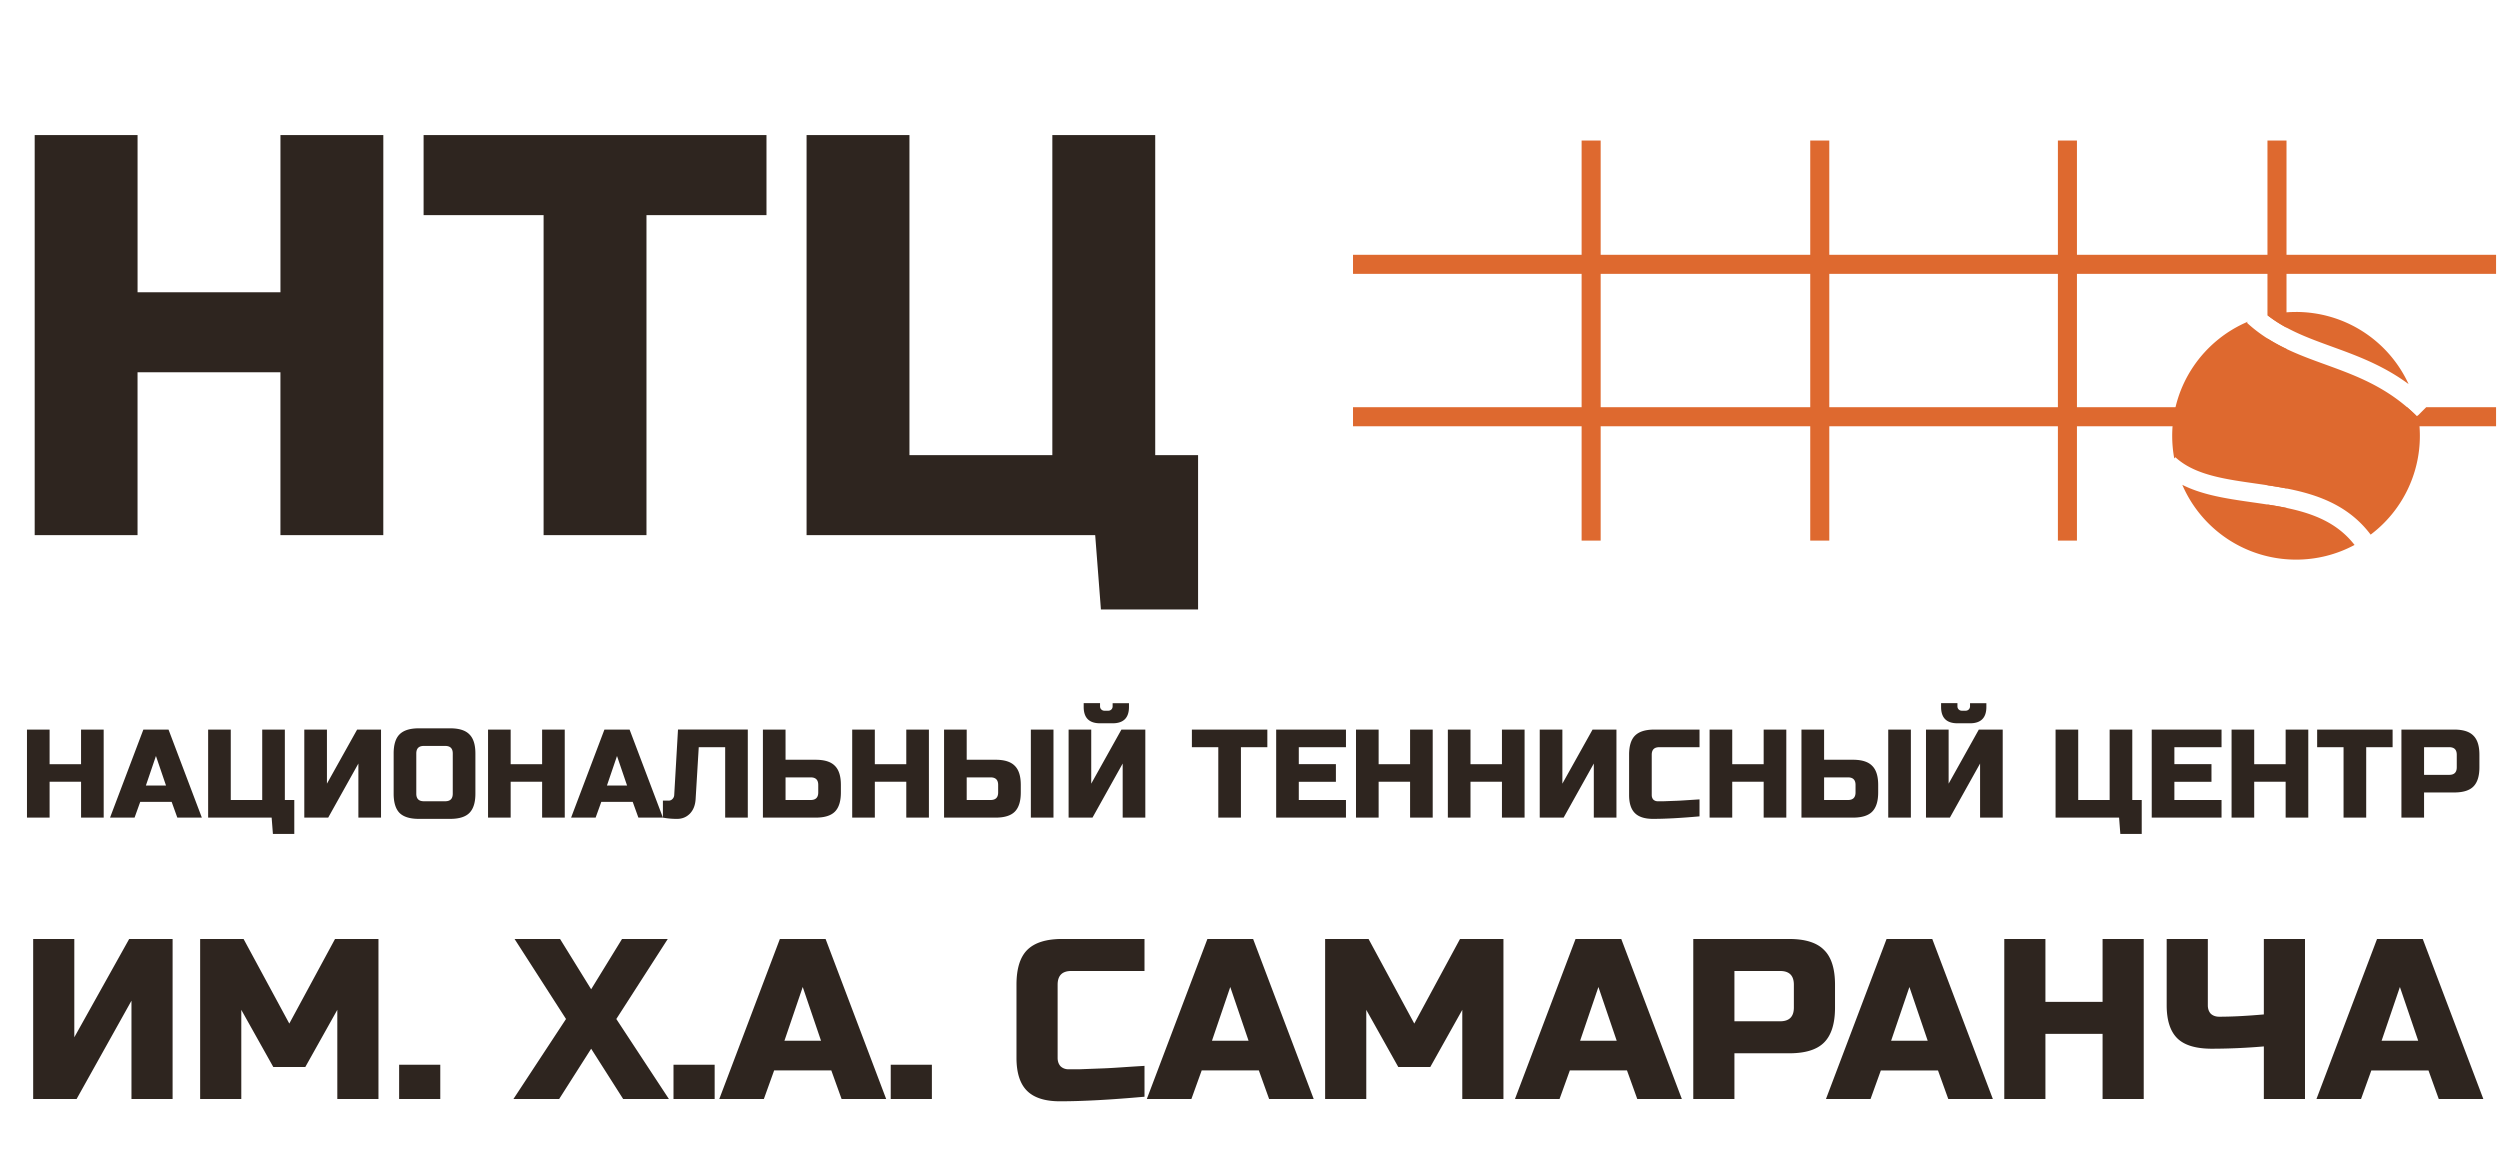 <svg width="232" height="107" viewBox="0 0 232 107" fill="none" xmlns="http://www.w3.org/2000/svg"><path d="M35.57 49.663h-9.546V34.547h-13.26v15.116H3.219V12.536h9.547v14.586h13.26V12.536h9.546zm24.423 0h-9.547V19.962H39.31v-7.426h31.82v7.426H59.993zm14.857 0V12.536h9.547v29.702h13.26V12.536h9.547v29.702h3.977v14.32h-9.016l-.531-6.895zm-58.833 52.325H12.2v-9.122l-5.092 9.122h-4.03v-14.85h3.818v9.122l5.092-9.123h4.03zm15.285-8.274-2.97 5.304h-2.97l-2.97-5.304v8.274h-3.819v-14.85h4.031l4.243 7.85 4.243-7.85h4.031v14.85h-3.819zm5.737 5.092h3.819v3.182h-3.82zm20.685-11.668h4.244l-4.774 7.425 4.88 7.425H57.83l-2.97-4.667-2.97 4.667h-4.244l4.88-7.425-4.774-7.425h4.222l2.885 4.667zm4.777 11.668h3.819v3.182h-3.819zm8.385 3.182H66.75l5.622-14.85h4.243l5.622 14.85H78.1l-.954-2.652H71.84zm1.91-5.41h3.394l-1.697-4.985zm9.864 2.228h3.819v3.182h-3.82zm23.55 2.97q-4.731.424-7.85.424-2.079 0-3.055-.976-.975-.975-.976-3.055v-6.788q0-2.228.997-3.225 1.02-1.019 3.246-1.019h7.638v2.97h-6.79q-1.272 0-1.272 1.274v6.788q0 .488.276.785.297.276.742.276h.976l1.103-.042 1.146-.043q.594-.021 1.506-.084a360 360 0 0 1 2.313-.149zm4.351.212h-4.137l5.622-14.85h4.243l5.622 14.85h-4.137l-.954-2.652h-5.304zm1.91-5.41h3.394l-1.697-4.985zm23.229-2.864-2.97 5.304h-2.97l-2.97-5.304v8.274h-3.819v-14.85h4.031l4.243 7.85 4.243-7.85h4.031v14.85H135.7zm9.025 8.274h-4.137l5.622-14.85h4.243l5.622 14.85h-4.137l-.954-2.652h-5.304zm1.91-5.41h3.394l-1.697-4.985zm10.5-9.44h8.911q2.228 0 3.224 1.018 1.019.998 1.019 3.225v2.121q0 2.228-1.019 3.246-.996.997-3.224.997h-5.092v4.243h-3.819zm9.335 4.243q0-1.273-1.273-1.273h-4.243v4.667h4.243q1.273 0 1.273-1.273zm7.115 10.607h-4.137l5.623-14.85h4.243l5.622 14.85h-4.137l-.955-2.652h-5.304zm1.91-5.41h3.394l-1.697-4.985zm23.442 5.41h-3.819v-6.046h-5.304v6.046h-3.818v-14.85h3.818v5.834h5.304v-5.834h3.819zm11.148-4.88a58 58 0 0 1-4.816.213q-2.248 0-3.225-.976-.975-.975-.976-3.055v-6.153h3.819v6.153q0 .488.276.785.297.276.785.276 1.74 0 4.137-.212v-7.001h3.819v14.85h-3.819zm9.018 4.88h-4.137l5.622-14.85h4.243l5.622 14.85h-4.137l-.955-2.652h-5.303zm1.909-5.41h3.395l-1.697-4.985z" fill="#2E251F"/><path fill-rule="evenodd" clip-rule="evenodd" d="M146.774 23.646V13.04h1.768v10.607h19.448V13.04h1.768v10.607h21.215V13.04h1.768v10.607h17.679V13.04h1.768v10.607h19.447v1.768h-19.447v4.988a12.6 12.6 0 0 1-1.768-1.15v-3.838h-17.679V37.79h17.679v-6.378c.577.366 1.169.685 1.768.971v5.407h11.189q.464.397.921.853l.853-.853h6.484v1.768h-19.447v5.773a42 42 0 0 0-1.681-.286l-.087-.013v-5.474h-17.679v10.607h-1.768V39.558h-21.215v10.607h-1.768V39.558h-19.448v10.607h-1.768V39.558h-21.215V37.79h21.215V25.414h-21.215v-1.768zm63.646 23.175v3.344h1.768v-3.03a35 35 0 0 0-1.768-.314m-61.878-21.407V37.79h19.448V25.414zm21.216 0V37.79h21.215V25.414z" fill="#DE692F"/><path fill-rule="evenodd" clip-rule="evenodd" d="M215.767 33.817c-2.486-.901-5.052-1.832-7.252-3.866l.095-.103c-4.13 1.742-7.03 5.83-7.03 10.594q.001 1.077.192 2.1l.104-.112c.96.887 2.214 1.418 3.711 1.788 1.146.283 2.366.458 3.657.642q.621.089 1.263.185c3.356.511 7.041 1.308 9.489 4.569a11.47 11.47 0 0 0 4.568-9.172q-.001-.976-.158-1.908l-.108.109c-2.509-2.508-5.19-3.603-7.899-4.596zm2.736 16.754c-1.983-2.555-4.958-3.275-8.262-3.778q-.584-.089-1.184-.173c-1.31-.187-2.653-.38-3.894-.686-.915-.226-1.812-.521-2.647-.943a11.49 11.49 0 0 0 10.556 6.942 11.44 11.44 0 0 0 5.431-1.362m-5.431-21.62c-.911 0-1.797.105-2.647.305 1.761 1.376 3.763 2.105 5.998 2.918h.001l.583.213c2.095.768 4.329 1.647 6.51 3.256a11.49 11.49 0 0 0-10.445-6.693" fill="#DE692F"/><path d="M9.623 75.875h-2.1v-3.327h-2.92v3.327h-2.1v-8.17h2.1v3.21h2.918v-3.21h2.1zm2.865 0h-2.276l3.093-8.17h2.334l3.093 8.17h-2.276l-.525-1.46h-2.918zm1.05-2.977h1.868l-.934-2.742zm5.777 2.977v-8.17h2.1v6.536h2.919v-6.536h2.1v6.536h.876v3.15h-1.984l-.117-1.516zm16.044 0h-2.101v-5.019l-2.801 5.019h-2.218v-8.17h2.101v5.018l2.801-5.018h2.218zm6.658-5.953q0-.7-.7-.7h-1.985q-.7 0-.7.7v3.735q0 .7.7.7h1.984q.7 0 .7-.7zm2.1 3.735q0 1.225-.56 1.786-.548.548-1.774.548h-2.918q-1.225 0-1.785-.548-.549-.56-.549-1.786v-3.735q0-1.225.549-1.774.56-.56 1.785-.56h2.918q1.226 0 1.774.56.56.549.56 1.774zm8.293 2.218h-2.101v-3.327H47.39v3.327h-2.1v-8.17h2.1v3.21h2.918v-3.21h2.1zm2.864 0h-2.276l3.093-8.17h2.335l3.093 8.17h-2.276l-.526-1.46H55.8zm1.05-2.977h1.868l-.934-2.742zm8.228 1.284q-.057.84-.536 1.33-.479.48-1.18.48a7 7 0 0 1-1.318-.117v-1.576h.525a.47.47 0 0 0 .362-.152.55.55 0 0 0 .163-.373l.35-6.07h6.478v8.17h-2.1V69.34h-2.452zm8.347-3.676h2.8q1.227 0 1.775.56.56.549.56 1.774v.7q0 1.226-.56 1.786-.549.549-1.774.549h-4.902v-8.17h2.1zm3.034 2.334q0-.7-.7-.7h-2.334v2.1h2.334q.7 0 .7-.7zm10.27 3.035h-2.1v-3.327h-2.918v3.327h-2.101v-8.17h2.1v3.21h2.919v-3.21h2.1zm3.507-5.37h2.685q1.225 0 1.774.561.56.549.56 1.774v.7q0 1.226-.56 1.786-.549.549-1.774.549h-4.786v-8.17h2.101zm8.053 5.37h-2.1v-8.17h2.1zm-5.135-3.035q0-.7-.7-.7H89.71v2.1h2.218q.7 0 .7-.7zm11.557 3.035v-5.019l-2.801 5.019h-2.217v-8.17h2.1v5.018l2.801-5.018h2.218v8.17zm-2.101-8.754q-1.517 0-1.517-1.517v-.35h1.517v.292q0 .175.117.291a.4.4 0 0 0 .292.117h.35a.396.396 0 0 0 .409-.408v-.292h1.517v.35q0 1.517-1.517 1.517zm13.075 8.754h-2.101v-6.536h-2.45v-1.634h7.002v1.634h-2.451zm9.747 0h-6.477v-8.17h6.477v1.634h-4.377v1.575h3.443v1.634h-3.443v1.693h4.377zm8.05 0h-2.1v-3.327h-2.918v3.327h-2.101v-8.17h2.101v3.21h2.918v-3.21h2.1zm8.526 0h-2.101v-3.327h-2.918v3.327h-2.101v-8.17h2.101v3.21h2.918v-3.21h2.101zm8.525 0h-2.101v-5.019l-2.801 5.019h-2.217v-8.17h2.101v5.018l2.801-5.018h2.217zm7.709-.117q-2.603.234-4.319.233-1.143 0-1.68-.537-.537-.536-.537-1.68v-3.735q0-1.225.548-1.774.56-.56 1.786-.56h4.202v1.634h-3.735q-.7 0-.7.7v3.735q0 .268.151.432a.58.58 0 0 0 .409.151h.537l.607-.023.63-.023q.327-.012.829-.047l1.272-.082zm8.054.117h-2.101v-3.327h-2.917v3.327h-2.101v-8.17h2.101v3.21h2.917v-3.21h2.101zm3.507-5.37h2.684q1.226 0 1.774.561.561.549.561 1.774v.7q0 1.226-.561 1.786-.548.549-1.774.549h-4.785v-8.17h2.101zm8.053 5.37h-2.101v-8.17h2.101zm-5.135-3.035q0-.7-.701-.7h-2.217v2.1h2.217q.7 0 .701-.7zm11.557 3.035v-5.019l-2.801 5.019h-2.218v-8.17h2.101v5.018l2.801-5.018h2.218v8.17zm-2.101-8.754q-1.517 0-1.517-1.517v-.35h1.517v.292q0 .175.117.291a.4.4 0 0 0 .292.117h.35a.4.4 0 0 0 .408-.408v-.292h1.517v.35q0 1.517-1.517 1.517zm9.107 8.754v-8.17h2.101v6.536h2.917v-6.536h2.101v6.536h.876v3.15h-1.985l-.116-1.516zm15.402 0h-6.478v-8.17h6.478v1.634h-4.377v1.575h3.443v1.634h-3.443v1.693h4.377zm8.05 0h-2.101v-3.327h-2.918v3.327h-2.1v-8.17h2.1v3.21h2.918v-3.21h2.101zm5.374 0h-2.101v-6.536h-2.451v-1.634h7.003v1.634h-2.451zm3.269-8.17h4.902q1.226 0 1.774.56.561.549.561 1.774v1.167q0 1.225-.561 1.786-.548.548-1.774.548h-2.801v2.335h-2.101zm5.136 2.334q0-.7-.7-.7h-2.335v2.567h2.335q.7 0 .7-.7z" fill="#2E251F"/></svg>